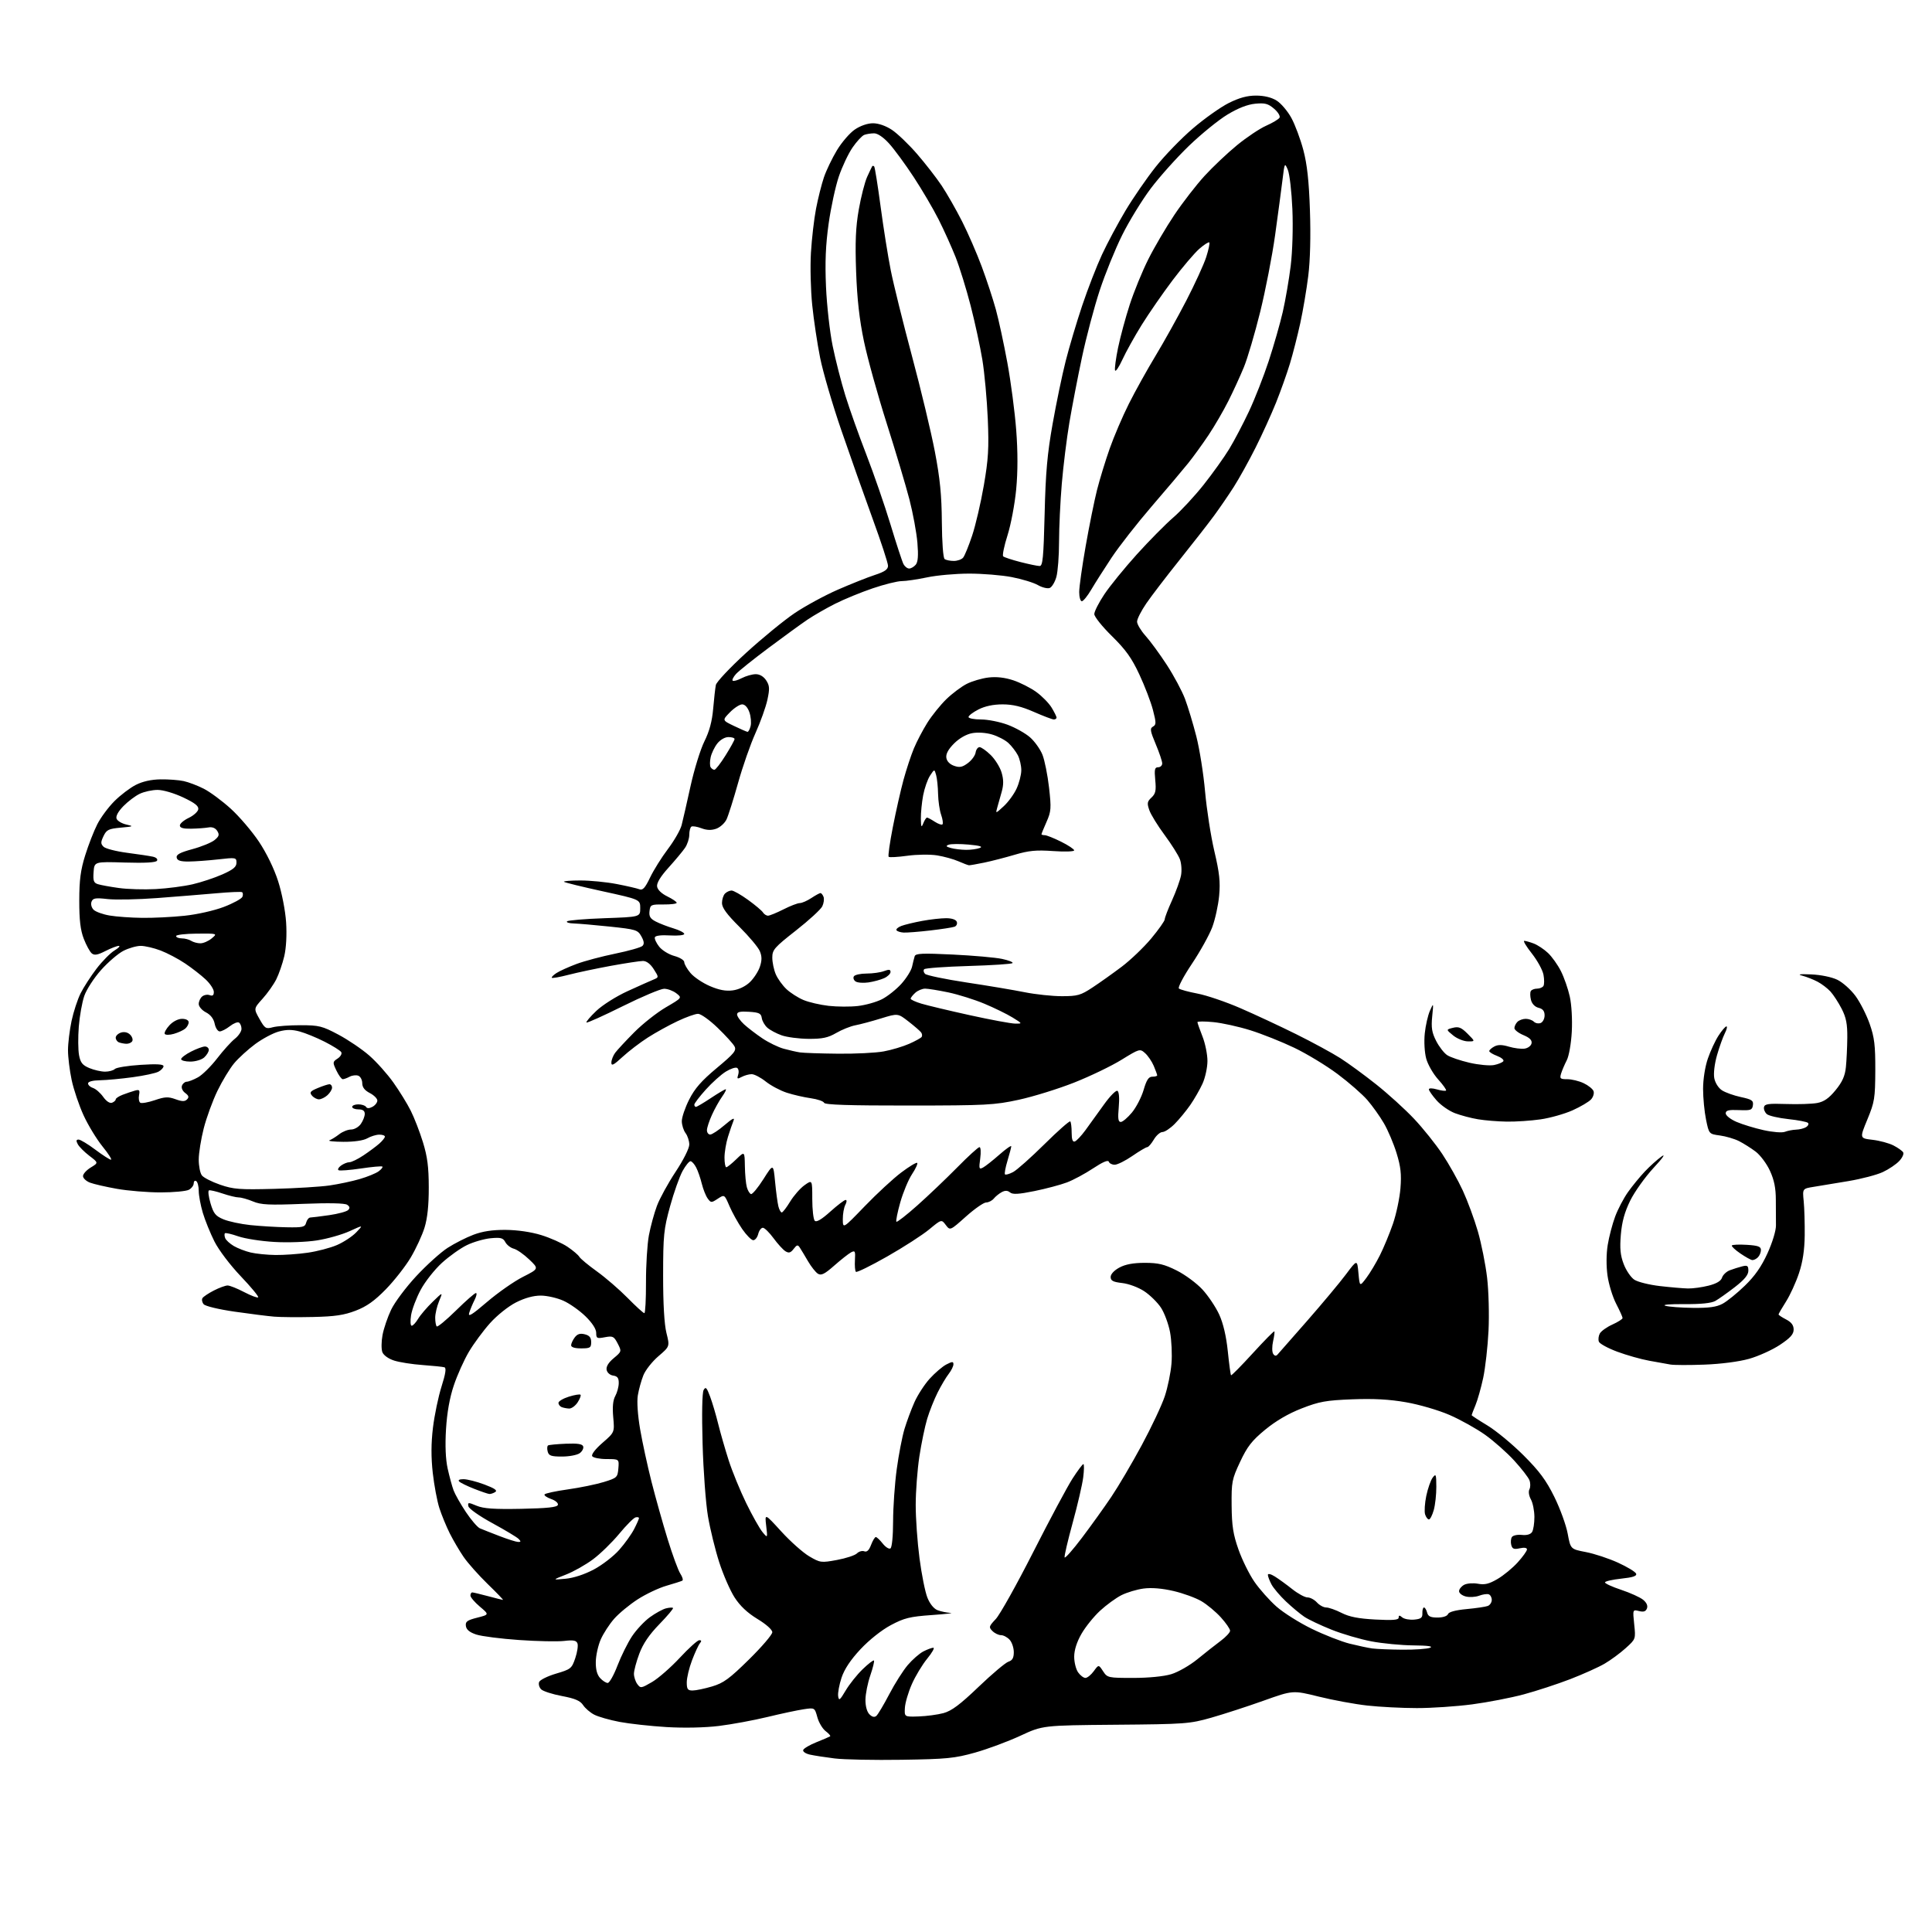 <?xml version="1.0" encoding="UTF-8" standalone="no"?>
<svg 
  version="1.1" 
  xmlns="http://www.w3.org/2000/svg" 
  xmlns:xlink="http://www.w3.org/1999/xlink" 
  xmlns:svg="http://www.w3.org/2000/svg"
  xmlns:rdf="http://www.w3.org/1999/02/22-rdf-syntax-ns#"
  xmlns:cc="http://creativecommons.org/ns#"
  xmlns:dc="http://purl.org/dc/elements/1.1/"
  viewBox="0 0 768 768"
  width="768"
  height="768"
>
<style>svg {background-color: white; }</style>"
<path stroke="none" fill="black" fill-rule="evenodd" d="M358.50,699.54C347.50,699.71 335.47,699.47 331.78,699.01C328.08,698.55 323.67,697.87 321.97,697.49C320.28,697.12 319.07,696.30 319.28,695.66C319.49,695.02 321.88,693.62 324.58,692.54C327.29,691.46 329.72,690.41 329.99,690.22C330.25,690.02 329.46,689.10 328.22,688.17C326.98,687.23 325.49,684.74 324.91,682.63C323.85,678.80 323.85,678.80 319.45,679.46C317.02,679.82 310.55,681.20 305.06,682.53C299.57,683.86 290.90,685.46 285.79,686.09C280.15,686.78 271.98,686.95 265.00,686.54C258.68,686.16 250.27,685.23 246.32,684.49C242.37,683.74 237.82,682.44 236.22,681.61C234.61,680.78 232.62,679.07 231.79,677.80C230.64,676.06 228.61,675.19 223.39,674.20C219.60,673.49 215.88,672.29 215.11,671.53C214.35,670.77 213.99,669.47 214.31,668.63C214.63,667.79 217.67,666.29 221.05,665.29C226.91,663.56 227.28,663.26 228.68,659.14C229.48,656.76 229.88,654.12 229.55,653.28C229.09,652.08 227.92,651.87 224.23,652.30C221.63,652.60 213.58,652.44 206.35,651.93C199.12,651.43 191.47,650.45 189.35,649.76C186.70,648.89 185.41,647.84 185.20,646.38C184.94,644.61 185.68,644.07 189.70,643.05C194.50,641.83 194.50,641.83 190.75,638.66C188.69,636.92 187.00,634.94 187.00,634.25C187.00,633.56 187.34,633.01 187.75,633.01C188.16,633.02 190.97,633.69 194.00,634.50C197.03,635.31 199.70,635.98 199.94,635.99C200.18,635.99 197.44,633.14 193.84,629.65C190.25,626.16 185.95,621.32 184.29,618.90C182.63,616.48 180.15,612.25 178.77,609.50C177.40,606.75 175.55,602.25 174.66,599.50C173.77,596.75 172.59,590.45 172.03,585.50C171.34,579.26 171.36,573.74 172.11,567.50C172.71,562.55 174.24,555.21 175.51,551.19C177.14,546.04 177.48,543.77 176.66,543.52C176.02,543.32 172.12,542.92 168.00,542.62C163.88,542.33 158.77,541.53 156.65,540.84C154.39,540.12 152.47,538.73 151.99,537.49C151.55,536.32 151.58,533.26 152.06,530.69C152.54,528.11 154.07,523.61 155.46,520.68C156.84,517.75 161.34,511.73 165.46,507.30C169.58,502.87 175.20,497.80 177.94,496.04C180.69,494.27 185.30,491.93 188.18,490.84C191.82,489.46 195.76,488.86 201.02,488.90C205.68,488.93 211.14,489.73 215.16,490.97C218.76,492.08 223.46,494.17 225.60,495.62C227.75,497.06 229.85,498.85 230.29,499.60C230.72,500.34 233.87,502.96 237.29,505.41C240.70,507.86 246.19,512.60 249.47,515.93C252.75,519.27 255.75,522.00 256.14,522.00C256.52,522.00 256.81,516.49 256.79,509.75C256.77,503.01 257.29,494.62 257.94,491.09C258.60,487.57 260.04,482.29 261.14,479.35C262.24,476.41 265.58,470.32 268.57,465.80C271.66,461.14 274.00,456.47 274.00,454.99C274.00,453.56 273.34,451.51 272.53,450.44C271.72,449.37 271.05,447.25 271.03,445.72C271.01,444.19 272.33,440.31 273.95,437.10C276.18,432.68 278.86,429.62 284.94,424.55C291.88,418.76 292.84,417.58 291.97,415.94C291.41,414.89 288.37,411.55 285.22,408.52C282.08,405.49 278.60,403.01 277.50,403.01C276.40,403.00 272.72,404.32 269.32,405.93C265.92,407.53 260.62,410.46 257.54,412.43C254.46,414.40 249.93,417.87 247.47,420.13C243.92,423.41 243.01,423.87 243.03,422.38C243.05,421.34 243.73,419.60 244.54,418.50C245.36,417.40 248.75,413.74 252.10,410.37C255.44,407.00 261.10,402.53 264.67,400.44C271.17,396.64 271.17,396.64 268.84,394.84C267.55,393.85 265.38,393.05 264.00,393.05C262.62,393.05 255.22,396.17 247.54,399.98C239.86,403.80 233.38,406.71 233.13,406.46C232.88,406.21 234.64,404.13 237.05,401.84C239.50,399.51 244.98,396.05 249.47,394.00C253.89,391.98 258.50,389.92 259.72,389.42C261.94,388.50 261.94,388.50 259.87,385.25C258.56,383.19 257.00,382.00 255.59,382.00C254.38,382.00 248.62,382.88 242.80,383.94C236.98,385.01 229.42,386.61 226.00,387.50C222.58,388.39 219.59,388.92 219.36,388.69C219.13,388.46 219.96,387.60 221.22,386.79C222.47,385.98 226.07,384.35 229.21,383.18C232.35,382.01 239.28,380.17 244.61,379.08C249.94,377.99 254.79,376.61 255.39,376.01C256.17,375.23 256.04,374.17 254.95,372.21C253.52,369.65 252.82,369.44 242.47,368.34C236.44,367.71 229.96,367.15 228.08,367.09C226.20,367.04 225.00,366.66 225.41,366.25C225.82,365.84 232.54,365.27 240.33,365.00C254.50,364.50 254.50,364.50 254.50,361.03C254.50,357.57 254.50,357.57 239.61,354.31C231.42,352.52 224.48,350.82 224.19,350.53C223.90,350.24 226.85,350.00 230.75,350.00C234.64,350.00 241.13,350.64 245.16,351.42C249.20,352.20 253.26,353.14 254.18,353.50C255.49,354.01 256.44,352.97 258.42,348.83C259.82,345.90 263.01,340.80 265.51,337.50C268.00,334.20 270.46,329.93 270.96,328.00C271.46,326.07 273.05,319.10 274.50,312.50C275.95,305.90 278.43,297.89 280.01,294.70C282.01,290.68 283.08,286.69 283.50,281.70C283.84,277.74 284.32,273.51 284.56,272.30C284.81,271.09 290.23,265.33 296.60,259.51C302.97,253.70 311.63,246.61 315.84,243.76C320.05,240.92 327.77,236.72 333.00,234.43C338.23,232.15 344.86,229.50 347.75,228.56C351.69,227.27 353.00,226.36 353.00,224.90C353.00,223.83 350.25,215.43 346.89,206.23C343.54,197.03 337.93,181.18 334.43,171.00C330.93,160.82 327.15,147.89 326.02,142.26C324.89,136.63 323.47,127.18 322.87,121.26C322.26,115.34 322.03,105.98 322.36,100.45C322.69,94.93 323.60,87.05 324.39,82.95C325.18,78.85 326.59,73.25 327.52,70.50C328.45,67.75 330.78,62.90 332.69,59.73C334.61,56.55 337.81,52.84 339.82,51.48C342.01,49.99 344.88,49.00 347.03,49.00C349.21,49.00 352.14,50.02 354.55,51.62C356.72,53.06 361.20,57.35 364.50,61.15C367.80,64.96 372.22,70.64 374.32,73.78C376.42,76.93 380.07,83.33 382.44,88.00C384.81,92.67 388.33,100.78 390.27,106.00C392.21,111.22 394.73,118.88 395.86,123.00C397.00,127.12 399.06,136.68 400.45,144.24C401.84,151.80 403.42,163.83 403.96,170.98C404.62,179.60 404.61,187.54 403.95,194.53C403.40,200.33 401.85,208.54 400.51,212.77C399.16,217.00 398.39,220.78 398.78,221.15C399.18,221.53 402.26,222.55 405.64,223.42C409.02,224.29 412.46,225.00 413.27,225.00C414.51,225.00 414.83,221.69 415.26,204.25C415.65,187.85 416.32,180.36 418.43,168.50C419.89,160.25 422.23,149.00 423.63,143.50C425.02,138.00 427.97,128.10 430.18,121.50C432.39,114.90 435.94,105.76 438.06,101.20C440.18,96.63 444.40,88.76 447.42,83.70C450.45,78.64 455.84,70.82 459.41,66.32C462.97,61.82 469.63,54.95 474.20,51.05C478.76,47.14 485.16,42.61 488.41,40.97C492.60,38.87 495.77,38.00 499.29,38.00C502.50,38.00 505.40,38.70 507.46,39.97C509.22,41.06 511.87,44.18 513.35,46.90C514.83,49.62 516.97,55.37 518.11,59.68C519.60,65.33 520.33,71.97 520.72,83.64C521.07,93.71 520.82,103.50 520.06,109.64C519.39,115.06 517.95,123.55 516.87,128.50C515.78,133.45 513.95,140.65 512.78,144.50C511.62,148.35 509.14,155.32 507.27,160.00C505.39,164.68 501.71,172.78 499.08,178.00C496.46,183.22 492.58,190.20 490.48,193.50C488.37,196.80 484.83,201.97 482.60,205.00C480.38,208.03 474.24,215.90 468.96,222.50C463.68,229.10 457.70,236.91 455.68,239.86C453.66,242.81 452.00,246.07 452.00,247.11C452.00,248.15 453.52,250.68 455.37,252.75C457.23,254.81 461.03,260.01 463.82,264.29C466.61,268.58 469.86,274.65 471.05,277.79C472.23,280.93 474.26,287.64 475.55,292.69C476.85,297.75 478.42,307.65 479.04,314.69C479.67,321.74 481.32,332.38 482.72,338.34C484.76,346.99 485.14,350.56 484.63,356.06C484.28,359.85 483.04,365.48 481.89,368.57C480.73,371.66 477.08,378.23 473.77,383.18C470.47,388.12 468.15,392.52 468.63,392.95C469.11,393.38 472.43,394.28 476.00,394.96C479.57,395.63 487.23,398.23 493.00,400.73C498.77,403.23 508.79,407.90 515.26,411.11C521.73,414.32 529.60,418.60 532.76,420.61C535.92,422.62 542.37,427.34 547.10,431.10C551.83,434.86 558.59,441.00 562.13,444.76C565.67,448.51 570.70,454.80 573.32,458.73C575.94,462.66 579.62,469.22 581.50,473.29C583.38,477.37 586.07,484.65 587.47,489.48C588.87,494.32 590.52,502.58 591.14,507.85C591.77,513.13 592.02,522.63 591.71,528.97C591.40,535.31 590.44,543.76 589.59,547.75C588.73,551.74 587.35,556.63 586.51,558.62C585.68,560.61 585.00,562.38 585.00,562.55C585.00,562.72 587.81,564.56 591.25,566.63C594.69,568.71 601.14,574.04 605.58,578.47C611.90,584.77 614.58,588.38 617.86,595.01C620.17,599.68 622.56,606.27 623.18,609.65C624.32,615.80 624.32,615.80 630.41,616.97C633.76,617.61 639.51,619.51 643.19,621.19C646.87,622.87 650.10,624.83 650.38,625.55C650.75,626.50 649.14,627.04 644.44,627.54C640.90,627.92 638.00,628.59 638.00,629.03C638.00,629.48 640.92,630.81 644.48,631.99C648.05,633.18 651.95,634.95 653.15,635.92C654.55,637.06 655.10,638.29 654.69,639.37C654.22,640.59 653.36,640.88 651.53,640.42C649.01,639.79 649.01,639.79 649.62,645.67C650.24,651.55 650.24,651.55 646.24,655.16C644.05,657.15 640.28,659.92 637.87,661.33C635.47,662.74 629.32,665.50 624.21,667.48C619.10,669.45 610.78,672.17 605.71,673.54C600.64,674.90 591.41,676.69 585.20,677.51C578.98,678.33 569.08,679.00 563.20,678.99C557.31,678.99 548.45,678.53 543.50,677.98C538.55,677.43 529.88,675.83 524.23,674.43C513.95,671.88 513.95,671.88 502.23,676.07C495.78,678.37 486.45,681.40 481.50,682.81C472.90,685.25 471.20,685.38 443.50,685.61C414.50,685.86 414.50,685.86 405.61,689.99C400.72,692.26 392.62,695.27 387.61,696.68C379.47,698.96 376.36,699.27 358.50,699.54zM348.36,682.10C348.99,681.56 351.30,677.68 353.50,673.47C355.70,669.25 359.01,664.04 360.85,661.88C362.69,659.72 365.48,657.28 367.05,656.47C368.62,655.66 370.40,655.00 371.02,655.00C371.63,655.00 370.54,656.95 368.59,659.33C366.64,661.71 363.89,666.26 362.48,669.46C361.07,672.65 359.82,676.89 359.71,678.88C359.50,682.50 359.50,682.50 365.16,682.31C368.28,682.21 372.73,681.61 375.05,680.99C378.26,680.12 381.64,677.60 389.02,670.53C394.38,665.40 399.71,660.91 400.88,660.54C402.44,660.04 403.00,659.05 403.00,656.76C403.00,655.05 402.26,652.83 401.35,651.83C400.43,650.82 398.89,650.00 397.92,650.00C396.94,650.00 395.41,649.26 394.51,648.36C392.99,646.85 393.09,646.50 395.82,643.61C397.45,641.90 404.15,629.92 410.71,617.00C417.27,604.08 424.31,590.91 426.35,587.75C428.39,584.59 430.33,582.00 430.66,582.00C430.99,582.00 430.96,584.36 430.60,587.25C430.23,590.14 428.35,598.27 426.41,605.32C424.47,612.38 423.02,618.57 423.20,619.09C423.37,619.60 426.48,616.08 430.12,611.26C433.76,606.44 439.01,599.12 441.78,595.00C444.56,590.88 449.99,581.65 453.85,574.50C457.71,567.35 461.83,558.60 463.01,555.06C464.19,551.52 465.39,545.67 465.68,542.06C465.98,538.45 465.72,532.82 465.11,529.54C464.49,526.27 462.86,521.88 461.49,519.80C460.11,517.72 457.13,514.79 454.86,513.29C452.53,511.75 448.73,510.33 446.12,510.03C442.45,509.61 441.50,509.11 441.50,507.62C441.50,506.49 442.90,504.99 444.98,503.87C447.38,502.58 450.53,502.00 455.07,502.00C460.43,502.00 462.83,502.57 467.74,505.03C471.07,506.69 475.68,510.10 477.99,512.60C480.29,515.10 483.29,519.58 484.65,522.54C486.25,526.04 487.45,531.15 488.07,537.14C488.59,542.21 489.17,546.51 489.36,546.69C489.54,546.88 493.42,542.95 497.97,537.97C502.52,532.99 506.39,529.06 506.57,529.24C506.75,529.41 506.52,531.19 506.07,533.18C505.62,535.17 505.63,537.40 506.09,538.14C506.63,539.01 507.23,539.14 507.81,538.49C508.30,537.95 513.63,531.88 519.66,525.00C525.68,518.12 532.61,509.83 535.05,506.56C539.50,500.63 539.50,500.63 540.00,506.06C540.50,511.50 540.50,511.50 543.14,508.00C544.59,506.07 547.02,502.02 548.53,499.00C550.05,495.98 552.38,490.35 553.71,486.50C555.04,482.65 556.38,476.29 556.70,472.37C557.15,466.75 556.82,463.80 555.15,458.37C553.99,454.59 551.72,449.25 550.11,446.50C548.51,443.75 545.55,439.60 543.54,437.28C541.53,434.96 536.20,430.30 531.70,426.94C527.19,423.57 519.45,418.88 514.50,416.51C509.55,414.14 501.68,411.00 497.01,409.54C492.34,408.08 485.70,406.62 482.26,406.30C478.82,405.97 476.00,405.98 476.00,406.32C476.00,406.65 476.90,409.21 478.00,412.00C479.10,414.79 479.99,419.19 479.98,421.79C479.97,424.38 479.09,428.41 478.03,430.75C476.97,433.08 474.77,436.91 473.15,439.25C471.52,441.59 468.75,444.96 466.98,446.75C465.21,448.54 463.01,450.00 462.10,450.00C461.18,450.00 459.63,451.35 458.66,453.00C457.68,454.65 456.51,456.00 456.06,456.00C455.60,456.00 452.93,457.57 450.14,459.50C447.34,461.43 444.17,463.00 443.11,463.00C442.04,463.00 440.98,462.45 440.76,461.78C440.50,461.00 438.31,461.93 434.53,464.44C431.32,466.57 426.63,469.09 424.10,470.04C421.57,471.00 415.76,472.54 411.20,473.47C404.90,474.75 402.56,474.88 401.51,474.01C400.55,473.21 399.55,473.17 398.23,473.88C397.19,474.43 395.75,475.59 395.05,476.45C394.34,477.30 392.97,478.00 392.00,478.00C391.04,478.00 387.42,480.52 383.96,483.61C377.68,489.22 377.68,489.22 375.96,486.95C374.25,484.67 374.25,484.67 369.37,488.71C366.69,490.93 359.18,495.77 352.68,499.47C346.18,503.17 340.58,505.92 340.24,505.57C339.89,505.23 339.72,503.13 339.85,500.91C340.06,497.31 339.90,496.99 338.29,497.84C337.31,498.37 334.31,500.73 331.64,503.08C327.80,506.47 326.45,507.14 325.14,506.33C324.24,505.77 322.48,503.55 321.22,501.40C319.97,499.26 318.51,496.82 317.97,496.00C317.14,494.71 316.79,494.77 315.47,496.48C314.28,498.03 313.57,498.22 312.22,497.39C311.28,496.80 309.15,494.47 307.50,492.22C305.85,489.97 303.95,488.09 303.27,488.06C302.59,488.03 301.76,489.12 301.41,490.50C301.07,491.88 300.18,493.00 299.44,493.00C298.70,493.00 296.72,491.00 295.03,488.55C293.35,486.10 291.07,482.00 289.97,479.44C287.98,474.78 287.98,474.78 285.32,476.52C282.78,478.19 282.61,478.18 281.31,476.41C280.57,475.39 279.52,472.75 278.97,470.53C278.43,468.31 277.43,465.42 276.74,464.10C276.06,462.78 275.06,461.65 274.52,461.60C273.98,461.54 272.54,463.30 271.33,465.50C270.12,467.71 267.88,474.01 266.37,479.50C263.86,488.63 263.61,491.02 263.60,507.00C263.59,518.30 264.06,526.40 264.92,529.87C266.26,535.24 266.26,535.24 261.75,539.10C259.27,541.22 256.56,544.65 255.74,546.73C254.91,548.80 253.93,552.37 253.55,554.65C253.13,557.14 253.50,562.53 254.46,568.15C255.34,573.29 257.38,582.67 258.98,589.00C260.59,595.33 263.47,605.60 265.40,611.84C267.32,618.08 269.58,624.24 270.43,625.54C271.28,626.84 271.65,628.09 271.24,628.33C270.83,628.56 268.00,629.47 264.95,630.35C261.90,631.22 256.73,633.67 253.45,635.79C250.18,637.91 245.97,641.39 244.11,643.52C242.24,645.65 239.86,649.32 238.82,651.67C237.78,654.03 236.89,658.00 236.84,660.51C236.77,663.57 237.33,665.70 238.53,667.03C239.51,668.11 240.88,669.00 241.57,669.00C242.26,669.00 244.01,665.89 245.46,662.09C246.92,658.29 249.51,653.07 251.22,650.47C252.94,647.88 256.15,644.45 258.36,642.85C260.57,641.25 263.44,639.68 264.74,639.35C266.03,639.03 267.29,638.95 267.53,639.19C267.77,639.43 265.33,642.33 262.12,645.63C258.07,649.80 255.62,653.39 254.14,657.36C252.96,660.50 252.00,664.10 252.00,665.35C252.00,666.60 252.60,668.44 253.34,669.45C254.62,671.19 254.87,671.16 259.23,668.61C261.73,667.14 266.69,662.80 270.25,658.97C273.81,655.14 277.29,652.00 277.99,652.00C278.88,652.00 278.94,652.36 278.21,653.25C277.64,653.94 276.24,656.98 275.09,660.00C273.94,663.02 273.00,666.96 273.00,668.75C273.00,671.48 273.37,672.00 275.32,672.00C276.59,672.00 280.08,671.28 283.06,670.39C287.62,669.04 289.93,667.35 297.74,659.66C302.83,654.65 307.00,649.78 307.00,648.84C307.00,647.84 304.58,645.67 301.09,643.56C297.09,641.13 294.16,638.36 291.99,634.98C290.23,632.24 287.49,625.95 285.90,621.02C284.31,616.09 282.30,607.88 281.43,602.78C280.56,597.67 279.59,584.68 279.29,573.90C278.95,562.03 279.11,553.62 279.70,552.57C280.51,551.12 280.93,551.54 282.28,555.17C283.17,557.55 284.61,562.42 285.49,566.00C286.37,569.58 288.25,576.10 289.66,580.50C291.07,584.90 294.21,592.55 296.62,597.50C299.04,602.45 301.95,607.62 303.09,609.00C305.16,611.50 305.16,611.50 304.57,606.53C303.98,601.55 303.98,601.55 310.58,608.79C314.21,612.77 319.21,617.21 321.69,618.67C326.05,621.22 326.42,621.27 332.72,620.11C336.30,619.45 339.87,618.27 340.65,617.50C341.42,616.72 342.74,616.35 343.57,616.67C344.61,617.06 345.45,616.27 346.26,614.12C346.91,612.41 347.76,611.00 348.15,611.00C348.54,611.00 349.77,612.16 350.89,613.58C352.01,615.00 353.39,615.88 353.96,615.52C354.57,615.15 355.01,610.65 355.02,604.69C355.03,599.09 355.68,589.77 356.47,584.00C357.25,578.23 358.64,571.06 359.54,568.07C360.44,565.08 362.22,560.30 363.48,557.45C364.75,554.59 367.48,550.36 369.56,548.06C371.65,545.76 374.62,543.21 376.17,542.41C378.55,541.18 379.00,541.17 379.00,542.34C379.00,543.10 378.16,544.80 377.14,546.12C376.11,547.43 374.13,550.75 372.75,553.50C371.36,556.25 369.48,560.98 368.57,564.00C367.66,567.02 366.26,573.77 365.46,579.00C364.67,584.23 364.01,592.86 364.01,598.20C364.00,603.53 364.68,613.11 365.52,619.47C366.35,625.84 367.76,632.87 368.66,635.10C369.65,637.58 371.22,639.51 372.70,640.08C374.04,640.59 376.34,641.07 377.82,641.15C379.29,641.23 375.95,641.62 370.39,642.01C361.66,642.63 359.45,643.18 354.11,646.02C350.46,647.97 345.54,651.87 342.07,655.58C338.12,659.81 335.67,663.49 334.53,666.90C333.61,669.68 333.00,672.98 333.18,674.23C333.46,676.21 333.85,675.92 336.17,672.00C337.64,669.52 340.66,665.73 342.90,663.56C345.13,661.40 347.16,659.83 347.41,660.08C347.65,660.32 347.00,662.99 345.96,666.01C344.92,669.03 344.05,673.38 344.03,675.68C344.01,678.22 344.63,680.49 345.61,681.46C346.68,682.54 347.59,682.75 348.36,682.10zM431.47,667.00C432.22,667.00 433.71,665.80 434.78,664.33C436.73,661.65 436.73,661.65 438.48,664.33C440.19,666.94 440.48,667.00 450.43,667.00C456.55,667.00 462.61,666.41 465.57,665.52C468.30,664.70 472.95,662.04 476.00,659.55C479.02,657.08 483.18,653.80 485.23,652.28C487.28,650.75 488.97,648.94 488.98,648.25C488.99,647.57 487.35,645.18 485.33,642.95C483.32,640.72 479.82,637.81 477.56,636.48C475.30,635.16 470.32,633.34 466.48,632.45C461.98,631.40 457.76,631.05 454.60,631.47C451.91,631.82 447.93,633.02 445.76,634.12C443.58,635.23 439.77,638.01 437.29,640.30C434.81,642.59 431.48,646.72 429.90,649.48C428.04,652.71 427.02,655.93 427.01,658.53C427.00,660.74 427.70,663.56 428.56,664.78C429.41,666.00 430.73,667.00 431.47,667.00zM557.50,655.78C562.45,655.82 567.40,655.47 568.50,655.00C569.83,654.43 567.62,654.12 561.86,654.07C557.11,654.03 549.59,653.31 545.16,652.47C540.73,651.63 533.59,649.54 529.30,647.82C525.01,646.11 520.15,643.80 518.50,642.70C516.85,641.59 513.55,638.85 511.17,636.59C508.79,634.34 506.20,631.28 505.42,629.80C504.64,628.31 504.00,626.62 504.00,626.03C504.00,625.42 505.19,625.69 506.75,626.67C508.26,627.61 511.38,629.87 513.67,631.69C515.96,633.51 518.70,635.00 519.76,635.00C520.82,635.00 522.50,635.90 523.50,637.00C524.50,638.10 526.16,639.00 527.19,639.00C528.23,639.00 530.97,639.97 533.29,641.15C536.37,642.72 539.98,643.43 546.75,643.79C553.77,644.16 556.00,643.97 556.00,643.01C556.00,642.03 556.32,642.02 557.43,642.95C558.22,643.60 560.36,643.99 562.18,643.82C564.89,643.56 565.49,643.09 565.42,641.25C565.38,640.01 565.66,639.00 566.05,639.00C566.45,639.00 567.00,639.90 567.29,641.00C567.69,642.54 568.65,643.00 571.44,643.00C573.57,643.00 575.28,642.44 575.59,641.64C575.92,640.77 578.59,640.05 582.97,639.64C586.74,639.29 590.54,638.73 591.42,638.39C592.29,638.06 593.00,636.97 593.00,635.98C593.00,634.98 592.45,633.98 591.77,633.76C591.09,633.53 589.37,633.79 587.95,634.33C586.52,634.86 584.15,635.00 582.68,634.63C581.20,634.26 580.00,633.31 580.00,632.52C580.00,631.72 580.91,630.59 582.01,629.99C583.13,629.40 585.58,629.21 587.49,629.56C590.19,630.07 591.92,629.65 595.31,627.66C597.71,626.26 601.32,623.28 603.33,621.05C605.35,618.82 607.00,616.51 607.00,615.92C607.00,615.25 605.90,615.08 604.13,615.47C601.83,615.98 601.16,615.72 600.75,614.16C600.47,613.09 600.58,611.68 600.99,611.02C601.39,610.36 603.16,609.97 604.90,610.15C606.93,610.37 608.42,609.95 609.03,608.99C609.54,608.17 609.96,605.48 609.95,603.00C609.94,600.52 609.31,597.38 608.55,596.02C607.76,594.58 607.51,592.89 607.97,592.02C608.41,591.18 608.41,589.58 607.99,588.44C607.56,587.31 604.84,583.80 601.95,580.63C599.06,577.47 593.85,572.85 590.39,570.38C586.92,567.91 580.54,564.35 576.21,562.47C571.81,560.56 564.17,558.33 558.92,557.42C552.24,556.25 546.01,555.92 537.50,556.25C527.10,556.66 524.43,557.14 517.45,559.86C512.15,561.92 507.19,564.82 502.92,568.33C497.61,572.71 495.82,575.02 492.97,581.09C489.70,588.07 489.51,589.08 489.59,598.50C489.67,606.58 490.19,609.93 492.31,615.94C493.75,620.04 496.60,625.81 498.64,628.77C500.68,631.73 504.63,636.17 507.42,638.64C510.21,641.11 516.55,645.10 521.50,647.50C526.45,649.91 533.20,652.55 536.50,653.38C539.80,654.20 543.85,655.06 545.50,655.29C547.15,655.51 552.55,655.74 557.50,655.78zM224.78,627.58C228.04,627.28 232.36,625.86 236.10,623.87C239.42,622.10 243.96,618.59 246.17,616.07C248.39,613.56 251.06,609.83 252.10,607.79C253.15,605.75 254.00,603.80 254.00,603.47C254.00,603.13 253.39,603.00 252.65,603.18C251.90,603.35 248.96,606.31 246.12,609.74C243.28,613.17 238.60,617.72 235.72,619.86C232.85,622.00 228.03,624.73 225.00,625.91C219.50,628.07 219.50,628.07 224.78,627.58zM205.95,612.95C207.10,612.99 207.14,612.74 206.17,611.75C205.49,611.06 200.80,608.24 195.73,605.48C190.54,602.65 186.38,599.72 186.19,598.75C185.89,597.17 186.14,597.16 189.46,598.55C192.22,599.70 196.38,599.99 207.20,599.78C217.54,599.57 221.45,599.16 221.76,598.23C222.00,597.51 220.85,596.50 219.09,595.88C217.39,595.29 216.21,594.46 216.47,594.05C216.73,593.63 220.89,592.74 225.72,592.06C230.55,591.38 236.97,590.06 240.00,589.13C245.27,587.51 245.51,587.28 245.81,583.72C246.12,580.00 246.12,580.00 241.12,580.00C238.37,580.00 235.80,579.48 235.41,578.86C234.99,578.18 236.67,576.01 239.51,573.54C244.31,569.37 244.31,569.37 243.77,563.38C243.40,559.30 243.66,556.60 244.58,554.94C245.32,553.60 245.95,551.29 245.96,549.82C245.99,547.79 245.45,547.06 243.76,546.82C242.48,546.64 241.36,545.66 241.14,544.53C240.90,543.24 241.88,541.63 243.97,539.89C247.14,537.24 247.15,537.19 245.54,534.07C244.06,531.21 243.60,530.98 240.46,531.57C237.29,532.17 237.00,532.02 237.00,529.82C237.00,528.31 235.42,525.87 232.75,523.26C230.41,520.98 226.47,518.19 224.00,517.08C221.53,515.96 217.48,515.03 215.01,515.02C212.08,515.01 208.67,515.94 205.14,517.72C202.07,519.28 197.63,522.82 194.80,525.97C192.08,529.01 188.28,534.16 186.37,537.40C184.45,540.65 181.76,546.64 180.40,550.72C178.75,555.61 177.70,561.51 177.30,568.09C176.90,574.61 177.13,580.04 177.95,583.78C178.65,586.93 179.70,590.82 180.30,592.43C180.90,594.04 183.11,597.93 185.21,601.08C187.31,604.22 189.81,607.13 190.77,607.54C191.72,607.95 195.20,609.32 198.50,610.59C201.80,611.86 205.15,612.92 205.95,612.95zM568.02,604.00C567.53,604.00 566.85,603.10 566.50,601.99C566.15,600.89 566.36,597.57 566.97,594.62C567.59,591.68 568.73,588.42 569.51,587.38C570.80,585.68 570.94,586.02 570.96,591.00C570.98,594.02 570.52,598.19 569.95,600.25C569.37,602.31 568.51,604.00 568.02,604.00zM194.50,593.88C193.95,593.83 191.25,592.91 188.50,591.83C185.75,590.75 183.07,589.45 182.55,588.93C181.96,588.35 182.60,588.00 184.26,588.00C185.73,588.00 189.47,588.95 192.58,590.12C196.61,591.63 197.85,592.48 196.87,593.10C196.12,593.58 195.05,593.93 194.50,593.88zM223.43,579.00C219.08,579.00 218.15,578.68 217.71,577.00C217.42,575.90 217.49,574.81 217.87,574.58C218.24,574.35 221.44,574.04 224.96,573.90C229.63,573.71 231.50,574.00 231.83,574.98C232.07,575.72 231.45,576.93 230.45,577.66C229.44,578.40 226.28,579.00 223.43,579.00zM226.23,559.92C225.28,559.88 223.94,559.62 223.25,559.34C222.56,559.06 222.00,558.31 222.00,557.66C222.00,557.01 223.86,555.91 226.12,555.20C228.39,554.49 230.48,554.14 230.76,554.43C231.04,554.71 230.52,556.08 229.61,557.47C228.70,558.86 227.18,559.96 226.23,559.92zM677.50,542.46C671.45,542.69 665.38,542.67 664.00,542.42C662.62,542.18 658.84,541.49 655.58,540.91C652.33,540.32 646.62,538.71 642.91,537.33C639.19,535.95 635.89,534.15 635.58,533.34C635.26,532.52 635.43,531.07 635.94,530.11C636.46,529.15 638.71,527.53 640.94,526.53C643.17,525.52 645.00,524.36 645.00,523.94C645.00,523.52 643.85,520.97 642.45,518.27C641.05,515.56 639.50,510.54 639.02,507.11C638.48,503.32 638.51,498.51 639.09,494.90C639.62,491.61 640.96,486.52 642.06,483.57C643.16,480.62 645.46,476.25 647.16,473.86C648.86,471.46 651.88,467.77 653.87,465.67C655.87,463.56 658.85,460.88 660.50,459.71C662.26,458.46 660.97,460.33 657.34,464.23C653.96,467.88 649.78,473.74 648.05,477.24C645.81,481.80 644.75,485.65 644.31,490.79C643.85,496.31 644.11,499.01 645.46,502.52C646.41,505.03 648.32,507.82 649.68,508.71C651.05,509.61 655.62,510.74 659.83,511.23C664.05,511.72 669.08,512.15 671.00,512.19C672.92,512.23 676.62,511.72 679.21,511.06C682.37,510.25 684.12,509.21 684.54,507.87C684.89,506.78 686.28,505.46 687.63,504.95C688.98,504.44 691.19,503.74 692.54,503.40C694.63,502.88 695.00,503.14 695.00,505.14C694.99,506.81 693.42,508.71 689.62,511.65C686.67,513.93 683.18,516.40 681.88,517.14C680.30,518.03 676.15,518.46 669.50,518.41C663.76,518.36 660.57,518.64 662.00,519.07C663.38,519.47 668.33,519.85 673.02,519.90C679.37,519.97 682.35,519.56 684.77,518.25C686.55,517.29 690.53,514.07 693.60,511.09C697.57,507.25 700.19,503.51 702.61,498.19C704.58,493.86 706.00,489.17 705.97,487.10C705.93,485.12 705.91,480.58 705.92,477.01C705.92,472.31 705.28,469.10 703.58,465.40C702.30,462.59 699.72,459.15 697.87,457.76C696.02,456.37 693.05,454.50 691.27,453.60C689.49,452.70 686.08,451.70 683.69,451.37C679.35,450.78 679.35,450.78 678.18,445.08C677.53,441.94 677.00,436.44 677.00,432.85C677.00,429.04 677.79,424.02 678.90,420.80C679.94,417.77 681.85,413.65 683.15,411.66C684.44,409.66 685.85,408.02 686.28,408.01C686.70,408.01 686.42,409.24 685.65,410.75C684.88,412.26 683.48,416.17 682.55,419.42C681.56,422.87 681.10,426.70 681.45,428.58C681.80,430.43 683.09,432.49 684.50,433.41C685.84,434.29 689.23,435.50 692.03,436.10C696.40,437.04 697.07,437.49 696.81,439.35C696.53,441.27 695.95,441.48 691.25,441.28C687.12,441.11 686.00,441.39 686.00,442.59C686.00,443.43 687.91,444.94 690.25,445.95C692.59,446.96 697.43,448.45 701.01,449.24C704.68,450.06 708.39,450.35 709.51,449.92C710.61,449.49 712.62,449.10 714.00,449.05C715.38,449.01 717.16,448.55 717.97,448.04C718.78,447.53 719.11,446.77 718.69,446.36C718.28,445.95 714.77,445.27 710.89,444.86C707.01,444.44 703.17,443.56 702.37,442.89C701.57,442.23 701.05,440.98 701.21,440.12C701.46,438.83 702.96,438.62 710.08,438.86C714.79,439.02 720.31,438.84 722.35,438.46C725.07,437.95 727.02,436.60 729.67,433.36C732.35,430.09 733.41,427.73 733.77,424.22C734.04,421.63 734.29,416.35 734.33,412.50C734.38,407.06 733.88,404.50 732.09,401.00C730.81,398.52 728.81,395.44 727.64,394.15C726.46,392.87 724.15,391.10 722.50,390.24C720.85,389.37 718.15,388.31 716.50,387.87C714.34,387.29 715.32,387.15 720.00,387.34C723.77,387.50 728.12,388.39 730.36,389.47C732.49,390.50 735.74,393.40 737.59,395.92C739.44,398.44 741.97,403.43 743.22,407.00C745.12,412.41 745.49,415.51 745.46,425.50C745.41,436.59 745.17,438.07 742.31,445.00C739.21,452.50 739.21,452.50 744.36,453.09C747.18,453.42 750.93,454.43 752.69,455.34C754.44,456.24 756.17,457.47 756.54,458.07C756.91,458.66 756.21,460.22 754.98,461.52C753.75,462.83 750.82,464.81 748.46,465.91C746.10,467.02 739.97,468.63 734.84,469.49C729.70,470.35 723.48,471.38 721.00,471.78C716.50,472.50 716.50,472.50 717.00,477.50C717.27,480.25 717.45,486.35 717.40,491.05C717.33,496.94 716.62,501.63 715.11,506.15C713.91,509.76 711.60,514.82 709.97,517.39C708.33,519.97 707.00,522.27 707.00,522.51C707.00,522.75 708.35,523.65 710.00,524.50C712.10,525.59 713.00,526.79 713.00,528.52C713.00,530.39 711.69,531.85 707.52,534.62C704.50,536.62 698.99,539.11 695.27,540.16C691.23,541.29 684.06,542.22 677.50,542.46zM231.00,536.00C228.45,536.00 227.01,535.55 227.03,534.75C227.05,534.06 227.70,532.66 228.48,531.63C229.51,530.28 230.60,529.93 232.45,530.40C234.33,530.87 235.00,531.69 235.00,533.52C235.00,535.75 234.59,536.00 231.00,536.00zM181.27,520.94C185.15,517.12 188.71,514.00 189.19,514.00C189.66,514.00 189.42,515.24 188.65,516.75C187.88,518.26 186.92,520.57 186.52,521.87C185.95,523.71 187.56,522.73 193.64,517.52C197.97,513.82 204.37,509.35 207.87,507.58C214.24,504.35 214.24,504.35 210.37,500.66C208.24,498.62 205.48,496.69 204.22,496.37C202.97,496.04 201.46,494.87 200.88,493.77C199.97,492.08 199.05,491.84 195.05,492.22C192.44,492.47 188.19,493.70 185.61,494.95C183.04,496.19 178.54,499.39 175.63,502.05C172.72,504.72 168.93,509.53 167.21,512.76C165.49,515.98 163.78,520.51 163.41,522.81C163.04,525.16 163.15,527.00 163.66,527.00C164.16,527.00 165.31,525.76 166.21,524.25C167.11,522.74 169.71,519.70 171.98,517.50C176.10,513.50 176.10,513.50 174.55,517.22C173.70,519.26 173.00,522.23 173.00,523.80C173.00,525.38 173.27,526.94 173.61,527.27C173.94,527.61 177.39,524.76 181.27,520.94zM124.50,523.52C118.45,523.66 111.47,523.60 109.00,523.39C106.53,523.19 99.45,522.29 93.29,521.41C86.90,520.49 81.59,519.21 80.95,518.44C80.33,517.70 80.12,516.61 80.48,516.03C80.84,515.45 82.89,514.08 85.03,512.99C87.17,511.89 89.62,511.00 90.48,511.00C91.34,511.00 94.30,512.18 97.06,513.63C99.82,515.07 102.33,516.01 102.63,515.71C102.93,515.41 99.82,511.64 95.71,507.33C91.48,502.89 86.95,496.90 85.24,493.50C83.58,490.20 81.50,485.06 80.61,482.07C79.73,479.08 79.00,475.17 79.00,473.38C79.00,471.58 78.55,469.84 78.00,469.50C77.45,469.16 77.00,469.57 77.00,470.41C77.00,471.24 76.13,472.40 75.07,472.96C74.00,473.53 68.94,474.00 63.82,474.00C58.69,474.00 50.90,473.36 46.50,472.58C42.10,471.80 37.26,470.69 35.75,470.11C34.24,469.52 33.00,468.36 33.00,467.51C33.00,466.66 34.39,465.13 36.08,464.10C39.16,462.22 39.16,462.22 35.53,459.46C33.54,457.93 31.46,455.86 30.92,454.84C30.19,453.49 30.28,453.00 31.24,453.00C31.96,453.00 34.95,454.80 37.88,457.00C40.81,459.20 43.61,461.00 44.11,461.00C44.61,461.00 43.11,458.64 40.76,455.75C38.42,452.86 35.02,447.28 33.22,443.35C31.42,439.42 29.29,433.12 28.49,429.35C27.69,425.58 27.03,420.25 27.03,417.50C27.03,414.75 27.67,409.51 28.44,405.86C29.22,402.20 30.84,397.25 32.04,394.86C33.24,392.46 36.09,388.06 38.36,385.08C40.64,382.10 43.85,378.84 45.50,377.84C47.15,376.83 47.92,376.01 47.21,376.00C46.50,376.00 44.10,376.93 41.88,378.06C38.80,379.63 37.52,379.85 36.48,378.98C35.72,378.35 34.29,375.74 33.30,373.17C31.97,369.73 31.50,365.74 31.51,358.00C31.52,349.82 32.04,345.85 33.86,340.03C35.14,335.91 37.30,330.36 38.66,327.69C40.01,325.01 43.08,320.87 45.47,318.48C47.85,316.09 51.69,313.18 53.98,312.01C56.68,310.63 60.14,309.86 63.82,309.81C66.95,309.76 71.08,310.07 73.00,310.49C74.92,310.90 78.53,312.27 81.00,313.53C83.47,314.78 88.29,318.35 91.71,321.45C95.12,324.55 100.17,330.46 102.93,334.58C105.97,339.14 108.96,345.29 110.56,350.29C112.05,354.93 113.43,362.03 113.73,366.61C114.06,371.59 113.77,376.81 113.00,380.11C112.30,383.08 110.87,387.21 109.82,389.30C108.77,391.38 106.32,394.85 104.37,397.01C100.83,400.93 100.83,400.93 103.14,405.04C105.30,408.88 105.67,409.10 108.48,408.34C110.14,407.90 115.10,407.53 119.50,407.54C126.81,407.54 128.11,407.87 134.52,411.28C138.38,413.33 143.90,417.07 146.78,419.59C149.67,422.11 153.99,426.95 156.39,430.34C158.80,433.73 161.90,438.76 163.28,441.53C164.67,444.29 166.85,449.91 168.12,454.03C169.90,459.80 170.43,463.89 170.44,472.00C170.46,479.10 169.91,484.28 168.76,488.00C167.83,491.02 165.36,496.36 163.28,499.87C161.20,503.37 156.75,509.05 153.40,512.49C148.88,517.12 145.76,519.34 141.40,521.01C136.78,522.79 133.12,523.33 124.50,523.52zM696.55,500.90C695.97,500.85 693.83,499.65 691.78,498.25C689.74,496.85 688.23,495.43 688.43,495.10C688.64,494.77 691.32,494.65 694.40,494.84C698.88,495.12 700.00,495.53 700.00,496.89C700.00,497.83 699.46,499.14 698.80,499.80C698.14,500.46 697.13,500.96 696.55,500.90zM109.50,498.88C112.80,498.92 118.57,498.52 122.33,497.97C126.09,497.43 131.32,496.06 133.96,494.92C136.60,493.78 140.05,491.51 141.62,489.87C144.48,486.89 144.48,486.89 138.99,489.40C135.97,490.78 130.12,492.44 126.00,493.08C121.77,493.74 114.36,494.01 109.00,493.69C103.78,493.39 97.34,492.38 94.70,491.46C92.05,490.53 89.68,489.99 89.42,490.24C89.16,490.50 89.20,491.36 89.51,492.16C89.81,492.96 91.35,494.37 92.92,495.30C94.50,496.23 97.52,497.39 99.64,497.89C101.76,498.39 106.20,498.84 109.50,498.88zM113.84,487.86C120.41,487.99 121.24,487.79 121.71,486.00C122.00,484.90 122.74,483.99 123.37,483.98C123.99,483.97 127.38,483.54 130.89,483.04C134.41,482.53 137.78,481.62 138.39,481.01C139.18,480.22 139.07,479.64 137.99,478.91C137.04,478.27 130.67,478.14 120.45,478.55C106.98,479.09 103.79,478.94 100.58,477.60C98.48,476.72 95.93,476.00 94.91,476.00C93.90,476.00 91.00,475.30 88.47,474.44C85.94,473.58 83.51,473.02 83.07,473.19C82.62,473.36 82.90,475.67 83.68,478.32C84.88,482.39 85.68,483.39 88.80,484.69C90.84,485.55 95.65,486.58 99.50,486.99C103.35,487.39 109.80,487.79 113.84,487.86zM343.78,479.46C348.58,474.48 355.10,468.46 358.28,466.07C361.45,463.68 364.30,461.97 364.60,462.27C364.90,462.57 363.98,464.59 362.54,466.76C361.10,468.93 359.01,473.96 357.88,477.94C356.76,481.91 356.06,485.39 356.33,485.66C356.60,485.93 360.35,483.01 364.66,479.17C368.97,475.34 376.09,468.55 380.48,464.10C384.86,459.64 388.86,456.00 389.36,456.00C389.87,456.00 389.99,458.02 389.65,460.53C389.09,464.61 389.20,464.96 390.77,464.12C391.72,463.61 394.64,461.31 397.25,459.01C399.86,456.71 402.00,455.21 401.99,455.67C401.98,456.12 401.31,458.71 400.49,461.41C399.67,464.12 399.22,466.56 399.50,466.83C399.78,467.11 401.22,466.70 402.71,465.92C404.20,465.14 409.80,460.16 415.16,454.86C420.51,449.56 425.14,445.48 425.45,445.78C425.75,446.08 426.00,448.10 426.00,450.25C426.00,452.94 426.39,454.04 427.25,453.75C427.94,453.53 429.85,451.50 431.50,449.24C433.15,446.99 436.45,442.41 438.84,439.07C441.22,435.73 443.64,433.28 444.21,433.63C444.84,434.02 445.04,436.58 444.72,440.14C444.31,444.62 444.50,446.00 445.52,446.00C446.25,446.00 448.25,444.31 449.96,442.25C451.67,440.19 453.76,436.14 454.61,433.25C455.77,429.26 456.61,428.00 458.07,428.00C459.13,428.00 460.00,427.76 460.00,427.47C460.00,427.18 459.39,425.49 458.64,423.72C457.89,421.95 456.34,419.67 455.19,418.64C453.14,416.82 452.99,416.86 445.80,421.29C441.79,423.77 433.32,427.84 427.00,430.34C420.68,432.84 410.77,435.91 405.00,437.17C395.26,439.28 392.08,439.45 361.26,439.47C337.54,439.49 327.90,439.18 327.59,438.38C327.35,437.76 324.99,436.95 322.33,436.57C319.67,436.20 315.39,435.22 312.81,434.39C310.23,433.56 306.46,431.56 304.42,429.94C302.39,428.32 299.86,427.00 298.80,427.00C297.74,427.00 295.96,427.49 294.84,428.09C293.06,429.04 292.89,428.92 293.45,427.17C293.80,426.07 293.60,424.87 293.02,424.51C292.44,424.15 290.42,424.82 288.53,425.98C286.63,427.15 283.04,430.38 280.54,433.16C278.04,435.94 276.00,438.62 276.00,439.11C276.00,439.60 276.29,440.00 276.65,440.00C277.00,440.00 279.67,438.43 282.57,436.50C285.47,434.57 288.13,433.00 288.49,433.00C288.84,433.00 288.20,434.32 287.05,435.93C285.91,437.54 284.08,440.80 283.01,443.18C281.93,445.55 281.03,448.29 281.02,449.25C281.01,450.21 281.59,451.00 282.32,451.00C283.05,451.00 285.61,449.31 288.02,447.25C291.13,444.59 292.17,444.08 291.58,445.50C291.13,446.60 290.14,449.48 289.38,451.91C288.62,454.33 288.00,458.05 288.00,460.16C288.00,462.27 288.32,464.00 288.70,464.00C289.09,464.00 290.89,462.56 292.70,460.80C296.00,457.61 296.00,457.61 296.10,463.55C296.15,466.82 296.50,470.59 296.88,471.93C297.25,473.26 297.99,474.49 298.53,474.66C299.06,474.84 301.28,472.17 303.46,468.74C307.41,462.50 307.41,462.50 308.11,469.79C308.49,473.79 309.08,478.18 309.42,479.54C309.76,480.89 310.37,481.99 310.77,481.97C311.17,481.95 312.67,480.00 314.10,477.64C315.54,475.28 318.10,472.35 319.80,471.14C322.89,468.94 322.89,468.94 322.89,476.62C322.89,480.84 323.34,484.74 323.89,485.29C324.55,485.95 326.61,484.74 330.05,481.64C332.89,479.09 335.63,477.00 336.14,477.00C336.68,477.00 336.63,477.82 336.04,478.93C335.47,480.00 335.01,482.59 335.03,484.68C335.06,488.50 335.06,488.50 343.78,479.46zM109.00,472.59C117.53,472.37 127.42,471.76 131.00,471.24C134.57,470.72 139.97,469.58 143.00,468.69C146.03,467.81 149.40,466.43 150.50,465.63C151.60,464.82 152.27,463.97 152.00,463.73C151.72,463.49 147.90,463.83 143.50,464.49C139.10,465.14 135.09,465.45 134.60,465.18C134.10,464.92 134.53,464.09 135.54,463.35C136.55,462.61 138.06,462.00 138.89,462.00C139.72,462.00 142.22,460.79 144.45,459.30C146.68,457.82 149.51,455.71 150.75,454.63C151.99,453.54 153.00,452.28 153.00,451.83C153.00,451.37 151.99,451.02 150.75,451.04C149.51,451.05 147.38,451.71 146.00,452.50C144.46,453.38 140.81,453.91 136.50,453.89C132.65,453.86 130.18,453.59 131.00,453.27C131.82,452.96 133.57,451.87 134.88,450.85C136.20,449.83 138.31,449.00 139.58,449.00C140.85,449.00 142.59,448.00 143.44,446.78C144.30,445.56 145.00,443.76 145.00,442.78C145.00,441.55 144.23,441.00 142.50,441.00C141.12,441.00 140.00,440.55 140.00,440.00C140.00,439.45 141.10,439.00 142.44,439.00C143.78,439.00 145.16,439.45 145.50,440.00C145.91,440.67 146.77,440.66 148.06,439.97C149.13,439.40 150.00,438.28 150.00,437.49C150.00,436.70 148.65,435.35 147.00,434.50C144.95,433.44 144.00,432.20 144.00,430.58C144.00,429.28 143.29,427.94 142.43,427.61C141.56,427.28 140.02,427.46 138.99,428.00C137.97,428.55 136.74,429.00 136.25,429.00C135.77,429.00 134.64,427.46 133.74,425.58C132.18,422.30 132.19,422.11 134.23,420.77C135.40,419.99 136.03,418.86 135.64,418.23C135.26,417.61 132.30,415.76 129.07,414.11C125.84,412.47 121.35,410.63 119.10,410.03C116.10,409.22 113.89,409.22 110.85,410.04C108.57,410.65 104.35,412.90 101.47,415.02C98.59,417.15 94.81,420.60 93.06,422.69C91.32,424.79 88.34,429.70 86.44,433.62C84.54,437.54 82.09,444.25 80.99,448.53C79.90,452.82 79.00,458.41 79.00,460.97C79.00,463.53 79.56,466.35 80.25,467.24C80.94,468.14 84.20,469.80 87.50,470.94C92.81,472.77 95.27,472.95 109.00,472.59zM599.00,445.86C595.42,445.81 590.26,445.39 587.53,444.93C584.79,444.48 580.65,443.38 578.32,442.49C576.00,441.60 572.72,439.31 571.05,437.40C569.37,435.49 568.00,433.53 568.00,433.04C568.00,432.51 569.32,432.52 571.18,433.05C572.93,433.55 574.57,433.76 574.82,433.51C575.08,433.26 573.67,431.27 571.69,429.08C569.72,426.90 567.58,423.18 566.94,420.81C566.28,418.37 566.03,414.02 566.37,410.79C566.69,407.65 567.62,403.60 568.42,401.79C569.87,398.51 569.87,398.52 569.32,404.06C568.88,408.52 569.19,410.46 570.90,413.80C572.07,416.09 574.04,418.63 575.28,419.44C576.51,420.26 580.51,421.61 584.15,422.46C587.80,423.30 592.19,423.71 593.91,423.37C595.63,423.02 597.30,422.33 597.61,421.82C597.93,421.31 596.79,420.37 595.09,419.73C593.39,419.09 592.00,418.23 592.00,417.82C592.00,417.41 592.90,416.59 594.01,416.00C595.45,415.23 597.08,415.24 599.80,416.06C601.88,416.68 604.69,417.04 606.03,416.85C607.40,416.65 608.63,415.72 608.82,414.73C609.05,413.50 608.08,412.51 605.58,411.47C603.61,410.65 602.00,409.39 602.00,408.69C602.00,407.98 602.54,406.86 603.20,406.20C603.86,405.54 605.35,405.00 606.50,405.00C607.65,405.00 609.11,405.51 609.73,406.13C610.36,406.76 611.57,406.99 612.43,406.66C613.29,406.33 614.00,404.97 614.00,403.64C614.00,401.92 613.31,401.04 611.61,400.62C610.15,400.25 608.97,399.03 608.58,397.46C608.23,396.06 608.20,394.48 608.53,393.95C608.85,393.43 609.96,393.00 611.00,393.00C612.04,393.00 613.18,392.52 613.54,391.94C613.90,391.35 613.91,389.34 613.56,387.48C613.21,385.61 611.13,381.82 608.94,379.04C606.75,376.27 605.38,374.00 605.91,374.00C606.44,374.00 608.14,374.48 609.68,375.06C611.23,375.65 613.78,377.34 615.34,378.81C616.91,380.29 619.22,383.52 620.47,386.00C621.73,388.48 623.32,393.03 624.01,396.13C624.73,399.38 625.07,405.30 624.81,410.13C624.55,414.86 623.68,419.81 622.80,421.50C621.95,423.15 620.94,425.51 620.56,426.75C619.94,428.76 620.21,429.00 623.03,429.00C624.77,429.00 627.69,429.71 629.52,430.58C631.35,431.44 633.12,432.86 633.45,433.72C633.78,434.58 633.34,436.07 632.47,437.03C631.60,437.99 628.29,439.94 625.12,441.37C621.94,442.79 616.22,444.41 612.42,444.96C608.61,445.51 602.58,445.92 599.00,445.86zM44.54,438.35C45.34,438.04 46.00,437.44 46.00,437.01C46.00,436.59 47.24,435.77 48.75,435.19C50.26,434.61 52.45,433.87 53.62,433.54C55.42,433.04 55.66,433.30 55.27,435.36C55.02,436.68 55.25,438.04 55.78,438.36C56.31,438.69 58.90,438.23 61.53,437.34C65.53,435.97 66.87,435.91 69.75,436.95C72.38,437.91 73.47,437.92 74.35,437.03C75.22,436.15 75.04,435.53 73.62,434.48C72.54,433.68 72.00,432.44 72.34,431.55C72.67,430.70 73.52,430.00 74.23,430.00C74.95,430.00 76.96,429.21 78.70,428.25C80.44,427.29 83.86,423.91 86.30,420.75C88.73,417.59 91.91,414.07 93.36,412.93C94.81,411.79 96.00,410.01 96.00,408.99C96.00,407.96 95.55,406.84 94.99,406.49C94.44,406.15 92.80,406.80 91.36,407.94C89.91,409.07 88.10,410.00 87.34,410.00C86.58,410.00 85.68,408.63 85.34,406.96C84.94,404.97 83.73,403.40 81.87,402.43C80.28,401.61 79.00,400.12 79.00,399.10C79.00,398.08 79.62,396.73 80.37,396.11C81.13,395.48 82.48,395.25 83.37,395.59C84.53,396.03 85.00,395.66 85.00,394.30C85.00,393.25 83.54,391.02 81.75,389.34C79.96,387.66 76.29,384.80 73.59,382.99C70.90,381.17 66.50,378.86 63.83,377.84C61.16,376.83 57.62,376.00 55.95,376.00C54.28,376.00 51.19,376.88 49.07,377.96C46.96,379.04 42.94,382.49 40.16,385.61C37.37,388.74 34.37,393.37 33.50,395.90C32.63,398.43 31.65,403.92 31.32,408.11C30.99,412.30 31.04,417.39 31.42,419.44C31.98,422.43 32.78,423.43 35.53,424.58C37.40,425.36 40.21,426.00 41.77,426.00C43.33,426.00 45.08,425.52 45.66,424.94C46.24,424.36 50.83,423.62 55.86,423.30C62.26,422.88 65.00,423.04 65.00,423.82C65.00,424.43 64.09,425.42 62.98,426.01C61.87,426.61 57.26,427.60 52.73,428.21C48.20,428.83 42.36,429.37 39.75,429.42C36.81,429.47 35.00,429.95 35.00,430.68C35.00,431.33 35.89,432.15 36.97,432.49C38.06,432.84 39.88,434.42 41.01,436.01C42.27,437.78 43.64,438.69 44.54,438.35zM126.79,437.00C125.94,437.00 124.68,436.33 124.00,435.50C122.95,434.24 123.32,433.76 126.35,432.50C128.32,431.68 130.40,431.00 130.97,431.00C131.54,431.00 132.00,431.61 132.00,432.35C132.00,433.08 131.18,434.43 130.17,435.35C129.17,436.26 127.65,437.00 126.79,437.00zM75.67,422.00C73.65,422.00 72.00,421.56 72.00,421.02C72.00,420.48 73.78,419.13 75.96,418.02C78.14,416.91 80.61,416.00 81.46,416.00C82.31,416.00 83.00,416.61 83.00,417.35C83.00,418.08 82.18,419.43 81.17,420.35C80.17,421.26 77.69,422.00 75.67,422.00zM333.07,418.86C339.98,418.94 348.18,418.53 351.29,417.95C354.41,417.38 358.97,416.01 361.44,414.92C363.90,413.83 366.13,412.60 366.39,412.17C366.65,411.75 366.56,410.96 366.18,410.43C365.81,409.89 363.57,407.95 361.21,406.11C356.93,402.77 356.93,402.77 350.21,404.84C346.52,405.98 341.93,407.21 340.00,407.57C338.07,407.94 334.66,409.31 332.41,410.62C329.15,412.52 326.93,412.99 321.41,412.96C317.61,412.93 312.78,412.30 310.68,411.55C308.58,410.80 306.02,409.43 304.99,408.49C303.96,407.56 302.97,405.83 302.81,404.65C302.55,402.85 301.73,402.45 297.75,402.20C294.25,401.97 293.00,402.25 293.00,403.26C293.00,404.01 294.24,405.77 295.75,407.17C297.26,408.56 300.54,411.07 303.02,412.74C305.51,414.42 309.34,416.28 311.52,416.88C313.71,417.48 316.62,418.14 318.00,418.35C319.38,418.56 326.15,418.79 333.07,418.86zM50.19,414.92C49.26,414.88 47.94,414.62 47.25,414.34C46.56,414.06 46.00,413.23 46.00,412.48C46.00,411.74 46.95,410.83 48.11,410.46C49.43,410.05 50.79,410.36 51.73,411.30C52.56,412.13 52.93,413.30 52.56,413.90C52.19,414.51 51.12,414.96 50.19,414.92zM583.48,413.96C581.84,413.94 579.22,412.88 577.65,411.60C574.80,409.27 574.80,409.27 577.57,408.57C579.83,408.00 580.90,408.43 583.40,410.94C586.46,414.00 586.46,414.00 583.48,413.96zM69.11,410.97C67.40,411.46 65.79,411.47 65.50,411.00C65.21,410.52 66.04,408.98 67.35,407.57C68.74,406.06 70.82,405.00 72.36,405.00C73.94,405.00 75.00,405.56 75.00,406.38C75.00,407.14 74.37,408.28 73.60,408.92C72.83,409.56 70.81,410.48 69.11,410.97zM403.50,406.90C406.50,406.94 406.50,406.94 402.50,404.47C400.30,403.11 395.27,400.65 391.32,399.00C387.38,397.35 380.93,395.33 377.01,394.50C373.08,393.68 368.92,393.00 367.76,393.00C366.61,393.00 364.83,393.74 363.83,394.65C362.82,395.57 362.00,396.62 362.00,397.00C362.00,397.37 363.91,398.26 366.25,398.96C368.59,399.67 377.25,401.73 385.50,403.55C393.75,405.37 401.85,406.87 403.50,406.90zM341.02,399.90C344.06,399.55 348.37,398.34 350.59,397.21C352.82,396.07 356.28,393.32 358.29,391.10C360.30,388.87 362.22,385.80 362.56,384.28C362.89,382.75 363.36,380.88 363.60,380.12C363.96,378.98 366.65,378.86 378.77,379.45C386.87,379.84 395.67,380.62 398.32,381.18C400.97,381.74 402.84,382.49 402.49,382.85C402.13,383.21 394.26,383.73 385.00,384.00C375.74,384.27 367.82,384.85 367.40,385.27C366.98,385.69 367.12,386.52 367.72,387.12C368.32,387.72 375.72,389.26 384.16,390.54C392.60,391.81 403.03,393.56 407.34,394.43C411.65,395.29 418.30,396.00 422.11,396.00C428.34,396.00 429.58,395.65 434.27,392.55C437.15,390.66 442.37,386.94 445.88,384.30C449.38,381.66 454.67,376.60 457.63,373.06C460.58,369.51 463.00,366.09 463.00,365.44C463.00,364.80 464.31,361.38 465.92,357.85C467.52,354.31 469.12,349.86 469.48,347.95C469.84,346.04 469.63,343.16 469.02,341.55C468.40,339.93 465.67,335.60 462.94,331.91C460.21,328.23 457.47,323.79 456.87,322.04C455.91,319.31 456.03,318.62 457.74,317.03C459.37,315.51 459.64,314.27 459.23,310.09C458.83,305.85 459.02,305.00 460.37,305.00C461.27,305.00 462.00,304.31 462.00,303.47C462.00,302.63 460.84,299.18 459.42,295.81C457.21,290.55 457.05,289.55 458.32,288.84C459.64,288.10 459.64,287.35 458.32,282.25C457.50,279.09 455.07,272.73 452.92,268.13C449.86,261.56 447.50,258.27 442.01,252.87C438.15,249.08 435.00,245.14 435.00,244.11C435.00,243.07 436.81,239.52 439.02,236.21C441.23,232.90 447.05,225.76 451.94,220.34C456.84,214.93 463.34,208.35 466.39,205.72C469.44,203.09 474.86,197.24 478.45,192.72C482.03,188.20 486.61,181.80 488.62,178.50C490.63,175.20 494.17,168.45 496.50,163.50C498.82,158.55 502.35,149.55 504.34,143.50C506.33,137.45 508.84,128.68 509.92,124.00C510.99,119.33 512.41,111.06 513.08,105.63C513.77,99.90 514.05,90.45 513.74,83.13C513.44,76.18 512.63,69.15 511.93,67.50C510.69,64.57 510.64,64.66 509.81,71.50C509.34,75.35 508.01,85.25 506.87,93.50C505.72,101.75 503.05,115.47 500.94,124.00C498.83,132.53 495.92,142.41 494.46,145.96C493.00,149.52 490.22,155.58 488.28,159.43C486.34,163.28 482.80,169.38 480.40,172.97C478.00,176.56 474.35,181.61 472.27,184.19C470.20,186.77 463.71,194.45 457.85,201.25C451.99,208.06 444.79,217.27 441.85,221.71C438.91,226.15 435.28,231.86 433.79,234.39C432.30,236.93 430.61,239.00 430.04,239.00C429.47,239.00 429.00,237.35 429.00,235.34C429.00,233.32 430.16,225.11 431.57,217.09C432.98,209.06 435.01,199.04 436.07,194.82C437.14,190.60 439.41,183.17 441.12,178.32C442.83,173.47 446.26,165.45 448.75,160.50C451.23,155.55 455.99,147.00 459.31,141.50C462.64,136.00 468.15,126.10 471.57,119.50C474.98,112.90 478.55,105.11 479.49,102.19C480.43,99.26 480.98,96.65 480.71,96.37C480.43,96.10 478.63,97.26 476.70,98.95C474.78,100.65 470.00,106.26 466.10,111.43C462.20,116.61 456.68,124.59 453.83,129.17C450.99,133.75 447.54,139.96 446.16,142.97C444.78,145.98 443.47,147.90 443.25,147.24C443.03,146.58 443.56,142.54 444.44,138.27C445.32,134.00 447.41,126.26 449.09,121.09C450.77,115.91 454.09,107.79 456.48,103.04C458.86,98.29 463.51,90.38 466.81,85.45C470.10,80.53 475.52,73.54 478.84,69.91C482.16,66.29 487.99,60.78 491.79,57.67C495.59,54.57 500.77,51.10 503.31,49.98C505.84,48.86 508.23,47.43 508.62,46.81C509.01,46.17 508.07,44.60 506.48,43.23C504.11,41.19 502.86,40.86 498.96,41.23C495.88,41.53 492.12,43.00 487.90,45.56C484.38,47.69 477.51,53.27 472.63,57.97C467.76,62.66 460.92,70.30 457.43,74.94C453.95,79.57 448.84,87.90 446.09,93.44C443.33,98.97 439.30,108.90 437.13,115.50C434.96,122.10 431.80,134.03 430.11,142.00C428.41,149.97 426.16,161.68 425.09,168.00C424.03,174.32 422.67,185.26 422.08,192.30C421.48,199.35 421.00,209.70 420.99,215.30C420.99,220.91 420.51,227.21 419.93,229.31C419.35,231.40 418.15,233.39 417.27,233.73C416.39,234.07 414.28,233.55 412.58,232.58C410.89,231.60 406.20,230.18 402.16,229.40C398.13,228.63 390.48,228.01 385.16,228.02C379.85,228.03 372.35,228.70 368.50,229.52C364.65,230.33 360.12,231.00 358.44,231.00C356.75,231.00 351.58,232.28 346.94,233.86C342.30,235.43 335.57,238.19 332.00,239.99C328.43,241.79 323.48,244.64 321.00,246.31C318.52,247.98 311.55,253.05 305.50,257.57C299.45,262.09 293.64,266.74 292.59,267.90C291.54,269.06 290.93,270.27 291.25,270.58C291.56,270.89 293.18,270.44 294.86,269.57C296.53,268.71 299.04,268.00 300.43,268.00C302.01,268.00 303.56,268.92 304.57,270.46C305.93,272.55 306.01,273.73 305.06,278.15C304.44,281.03 302.31,286.99 300.32,291.40C298.33,295.81 295.21,304.73 293.40,311.22C291.58,317.71 289.51,324.25 288.80,325.74C288.08,327.23 286.24,328.89 284.71,329.43C282.79,330.11 280.96,330.05 278.82,329.24C277.11,328.59 275.32,328.30 274.85,328.59C274.38,328.88 274.00,330.34 274.00,331.84C274.00,333.33 273.24,335.67 272.31,337.03C271.39,338.39 268.44,341.92 265.76,344.89C262.56,348.43 261.00,351.00 261.20,352.39C261.38,353.68 262.96,355.21 265.25,356.33C267.31,357.34 269.00,358.48 269.00,358.88C269.00,359.27 266.64,359.57 263.75,359.54C258.78,359.50 258.48,359.64 258.19,362.19C257.95,364.30 258.49,365.20 260.69,366.33C262.24,367.13 265.41,368.35 267.75,369.05C270.09,369.75 272.00,370.74 272.00,371.26C272.00,371.77 269.45,372.04 266.34,371.85C262.88,371.64 260.54,371.92 260.32,372.58C260.11,373.18 260.88,374.85 262.03,376.31C263.17,377.76 265.88,379.43 268.05,380.01C270.24,380.60 272.00,381.70 272.00,382.46C272.00,383.22 273.11,385.17 274.48,386.79C275.84,388.41 279.30,390.74 282.16,391.97C285.84,393.56 288.52,394.06 291.30,393.69C293.69,393.37 296.34,392.09 298.09,390.42C299.66,388.91 301.46,386.14 302.07,384.28C302.91,381.75 302.90,380.17 302.05,378.12C301.42,376.59 297.77,372.25 293.95,368.45C288.93,363.47 287.00,360.84 287.00,358.98C287.00,357.56 287.54,355.86 288.20,355.20C288.86,354.54 290.04,354.00 290.82,354.00C291.59,354.00 294.54,355.67 297.37,357.72C300.19,359.76 302.86,362.01 303.30,362.72C303.74,363.42 304.64,364.00 305.30,364.00C305.96,363.99 308.71,362.87 311.42,361.50C314.13,360.12 317.05,359.00 317.92,358.99C318.79,358.99 320.85,358.09 322.50,357.00C324.15,355.91 325.79,355.01 326.14,355.01C326.50,355.00 327.05,355.68 327.37,356.51C327.69,357.34 327.47,359.03 326.88,360.26C326.30,361.49 321.59,365.82 316.41,369.88C307.82,376.62 307.00,377.55 307.00,380.66C307.00,382.53 307.62,385.51 308.38,387.28C309.13,389.05 311.05,391.71 312.63,393.20C314.21,394.68 317.26,396.63 319.40,397.52C321.55,398.42 326.05,399.46 329.40,399.84C332.76,400.22 337.99,400.25 341.02,399.90zM345.22,390.53C343.17,390.83 340.88,390.65 340.12,390.15C339.36,389.64 339.05,388.72 339.43,388.11C339.81,387.50 342.09,387.00 344.49,387.00C346.90,387.00 350.02,386.56 351.43,386.02C353.38,385.28 354.00,385.37 354.00,386.36C354.00,387.09 352.86,388.20 351.47,388.83C350.07,389.47 347.26,390.23 345.22,390.53zM79.64,374.98C80.82,374.99 82.84,374.12 84.14,373.04C86.50,371.07 86.50,371.07 78.25,371.13C73.71,371.16 70.00,371.60 70.00,372.09C70.00,372.59 71.01,373.01 72.25,373.02C73.49,373.02 75.17,373.47 76.00,374.00C76.83,374.53 78.46,374.98 79.64,374.98zM359.18,370.71C357.90,370.63 356.63,370.22 356.37,369.78C356.10,369.35 356.97,368.58 358.31,368.07C359.64,367.57 363.35,366.67 366.55,366.08C369.75,365.48 374.04,365.00 376.08,365.00C378.36,365.00 380.00,365.55 380.33,366.42C380.63,367.20 380.24,368.08 379.46,368.38C378.68,368.68 374.32,369.35 369.77,369.88C365.22,370.41 360.45,370.78 359.18,370.71zM56.50,364.86C60.90,364.92 68.48,364.55 73.34,364.03C78.36,363.51 85.14,361.98 89.01,360.50C92.76,359.06 96.07,357.25 96.37,356.48C96.67,355.70 96.59,354.88 96.21,354.65C95.82,354.42 91.22,354.62 86.00,355.09C80.78,355.55 70.20,356.41 62.50,356.99C54.80,357.57 45.92,357.75 42.77,357.39C37.91,356.84 36.93,357.01 36.38,358.45C36.01,359.42 36.37,360.80 37.21,361.64C38.03,362.45 40.90,363.49 43.60,363.94C46.29,364.40 52.10,364.81 56.50,364.86zM61.93,353.42C66.56,353.17 73.14,352.31 76.55,351.52C79.96,350.73 85.28,348.97 88.37,347.60C92.70,345.68 94.00,344.61 94.00,342.95C94.00,340.87 93.76,340.82 86.75,341.62C82.76,342.07 77.48,342.45 75.02,342.47C71.71,342.49 70.46,342.09 70.23,340.91C69.99,339.72 71.56,338.88 76.50,337.54C80.12,336.56 84.07,334.94 85.29,333.94C87.10,332.46 87.29,331.80 86.36,330.31C85.62,329.14 84.39,328.65 82.86,328.92C81.56,329.15 78.47,329.38 76.00,329.42C72.84,329.48 71.50,329.10 71.50,328.14C71.50,327.40 73.07,326.05 74.99,325.14C76.90,324.23 78.63,322.70 78.81,321.74C79.06,320.44 77.52,319.21 72.82,316.99C69.21,315.29 64.85,314.00 62.65,314.00C60.53,314.00 57.34,314.69 55.56,315.54C53.78,316.38 50.84,318.61 49.03,320.47C46.95,322.62 45.96,324.45 46.34,325.45C46.68,326.33 48.43,327.37 50.23,327.77C53.26,328.45 53.09,328.54 48.01,329.00C43.18,329.44 42.35,329.84 41.15,332.36C40.00,334.77 40.00,335.43 41.16,336.59C41.91,337.34 46.12,338.42 50.51,339.00C54.91,339.57 59.53,340.27 60.79,340.55C62.12,340.85 62.80,341.52 62.41,342.15C61.96,342.87 57.66,343.11 49.62,342.87C37.50,342.50 37.50,342.50 37.20,346.67C36.95,350.12 37.24,350.94 38.91,351.47C40.03,351.83 43.76,352.51 47.22,352.99C50.67,353.48 57.29,353.67 61.93,353.42zM385.20,343.96C384.82,343.94 382.93,343.23 381.00,342.38C379.07,341.53 375.26,340.48 372.52,340.03C369.76,339.59 364.49,339.65 360.67,340.18C356.89,340.70 353.55,340.89 353.25,340.59C352.96,340.29 353.70,334.97 354.92,328.77C356.13,322.57 358.04,314.12 359.16,310.00C360.29,305.88 362.14,300.25 363.29,297.50C364.43,294.75 366.85,290.15 368.65,287.28C370.46,284.41 373.85,280.21 376.18,277.94C378.51,275.68 382.16,272.94 384.28,271.86C386.40,270.78 390.30,269.63 392.94,269.32C396.13,268.94 399.43,269.32 402.80,270.43C405.58,271.36 409.70,273.45 411.96,275.09C414.22,276.72 416.95,279.51 418.03,281.28C419.11,283.05 419.99,284.84 420.00,285.25C420.00,285.66 419.51,286.00 418.92,286.00C418.32,286.00 414.76,284.65 411.00,283.00C406.06,280.83 402.60,280.00 398.54,280.00C394.87,280.00 391.54,280.70 388.96,282.02C386.78,283.13 385.00,284.48 385.00,285.02C385.00,285.56 387.23,286.00 389.96,286.00C392.69,286.00 397.45,286.95 400.54,288.10C403.64,289.26 407.66,291.51 409.48,293.12C411.30,294.72 413.51,297.82 414.39,300.01C415.26,302.20 416.44,308.07 417.01,313.06C417.94,321.31 417.85,322.55 416.02,326.69C414.91,329.20 414.00,331.42 414.00,331.63C414.00,331.83 414.59,332.00 415.30,332.00C416.02,332.00 418.95,333.17 421.80,334.59C424.66,336.01 427.00,337.57 427.00,338.04C427.00,338.51 423.24,338.64 418.64,338.31C411.88,337.84 408.95,338.12 403.39,339.77C399.60,340.89 394.12,342.31 391.20,342.91C388.29,343.51 385.59,343.98 385.20,343.96zM384.00,337.83C385.93,337.85 388.39,337.51 389.47,337.09C390.85,336.55 389.54,336.15 385.09,335.74C381.59,335.42 378.01,335.44 377.12,335.79C375.85,336.27 376.04,336.56 378.00,337.10C379.38,337.49 382.07,337.81 384.00,337.83zM367.03,327.25C367.53,326.01 368.19,325.00 368.50,325.00C368.82,325.00 370.19,325.74 371.57,326.64C372.94,327.53 374.33,328.01 374.65,327.69C374.97,327.37 374.73,325.66 374.12,323.90C373.50,322.14 372.96,318.41 372.90,315.60C372.85,312.80 372.50,309.41 372.12,308.08C371.45,305.67 371.45,305.67 369.70,308.34C368.73,309.81 367.51,313.32 366.97,316.14C366.44,318.96 366.03,323.12 366.06,325.39C366.12,328.86 366.27,329.15 367.03,327.25zM398.98,320.50C400.78,318.85 403.09,315.70 404.10,313.50C405.12,311.30 405.97,308.02 405.98,306.20C405.99,304.39 405.37,301.69 404.60,300.20C403.82,298.72 402.13,296.53 400.85,295.35C399.56,294.16 396.63,292.64 394.35,291.97C391.90,291.24 388.64,291.03 386.42,291.45C384.11,291.88 381.32,293.48 379.25,295.55C376.98,297.82 375.96,299.69 376.18,301.20C376.38,302.61 377.54,303.82 379.25,304.42C381.46,305.20 382.54,304.99 384.75,303.34C386.26,302.22 387.64,300.33 387.82,299.15C388.00,297.97 388.70,297.00 389.38,297.00C390.06,297.00 392.05,298.40 393.80,300.11C395.55,301.82 397.50,304.94 398.13,307.05C398.96,309.81 398.98,311.92 398.21,314.68C397.62,316.78 396.82,319.62 396.43,321.00C395.72,323.49 395.73,323.49 398.98,320.50zM283.98,306.00C284.46,306.00 286.46,303.43 288.42,300.28C290.39,297.14 292.00,294.21 292.00,293.78C292.00,293.35 290.91,293.00 289.57,293.00C288.16,293.00 286.31,294.07 285.14,295.55C284.04,296.95 282.85,299.41 282.50,301.02C282.14,302.63 282.14,304.41 282.48,304.98C282.83,305.54 283.51,306.00 283.98,306.00zM297.14,290.92C297.49,290.96 298.05,289.93 298.38,288.62C298.71,287.31 298.49,284.83 297.89,283.12C297.22,281.20 296.12,280.00 295.02,280.00C294.04,280.00 291.85,281.42 290.15,283.16C287.06,286.32 287.06,286.32 291.78,288.58C294.38,289.82 296.79,290.88 297.14,290.92zM361.41,226.00C362.15,226.00 363.32,225.31 364.02,224.48C364.92,223.39 365.11,220.85 364.68,215.73C364.35,211.75 362.92,204.00 361.50,198.50C360.07,193.00 356.00,179.36 352.45,168.20C348.90,157.03 344.84,142.40 343.44,135.70C341.63,127.06 340.72,118.98 340.32,108.00C339.90,96.20 340.15,90.30 341.38,83.30C342.26,78.25 343.76,72.40 344.71,70.30C345.66,68.21 346.57,66.31 346.72,66.08C346.87,65.85 347.22,65.89 347.50,66.16C347.77,66.44 348.92,73.60 350.05,82.08C351.18,90.56 353.00,102.00 354.10,107.50C355.19,113.00 358.98,128.30 362.51,141.50C366.05,154.70 370.15,171.80 371.62,179.50C373.67,190.20 374.32,196.80 374.40,207.50C374.46,215.55 374.92,221.81 375.50,222.23C376.05,222.64 377.68,222.98 379.13,222.98C380.57,222.99 382.25,222.40 382.86,221.67C383.47,220.94 385.08,217.00 386.44,212.92C387.80,208.84 389.89,199.88 391.08,193.00C392.89,182.55 393.15,178.20 392.66,166.50C392.33,158.80 391.36,148.22 390.50,143.00C389.64,137.78 387.54,128.10 385.84,121.50C384.14,114.90 381.45,106.23 379.88,102.24C378.30,98.25 375.26,91.50 373.11,87.24C370.96,82.98 366.49,75.38 363.18,70.34C359.86,65.29 355.49,59.33 353.46,57.09C351.17,54.56 348.89,53.00 347.47,53.00C346.20,53.00 344.44,53.28 343.55,53.62C342.66,53.96 340.56,56.23 338.89,58.65C337.22,61.08 334.77,66.26 333.45,70.16C332.12,74.06 330.30,82.48 329.40,88.87C328.21,97.36 327.92,104.15 328.35,114.00C328.68,121.42 329.86,132.00 330.99,137.50C332.11,143.00 334.38,151.88 336.04,157.24C337.70,162.60 341.46,173.17 344.40,180.74C347.33,188.31 351.65,200.80 353.99,208.50C356.32,216.20 358.65,223.29 359.15,224.25C359.66,225.21 360.67,226.00 361.41,226.00z" />

</svg>